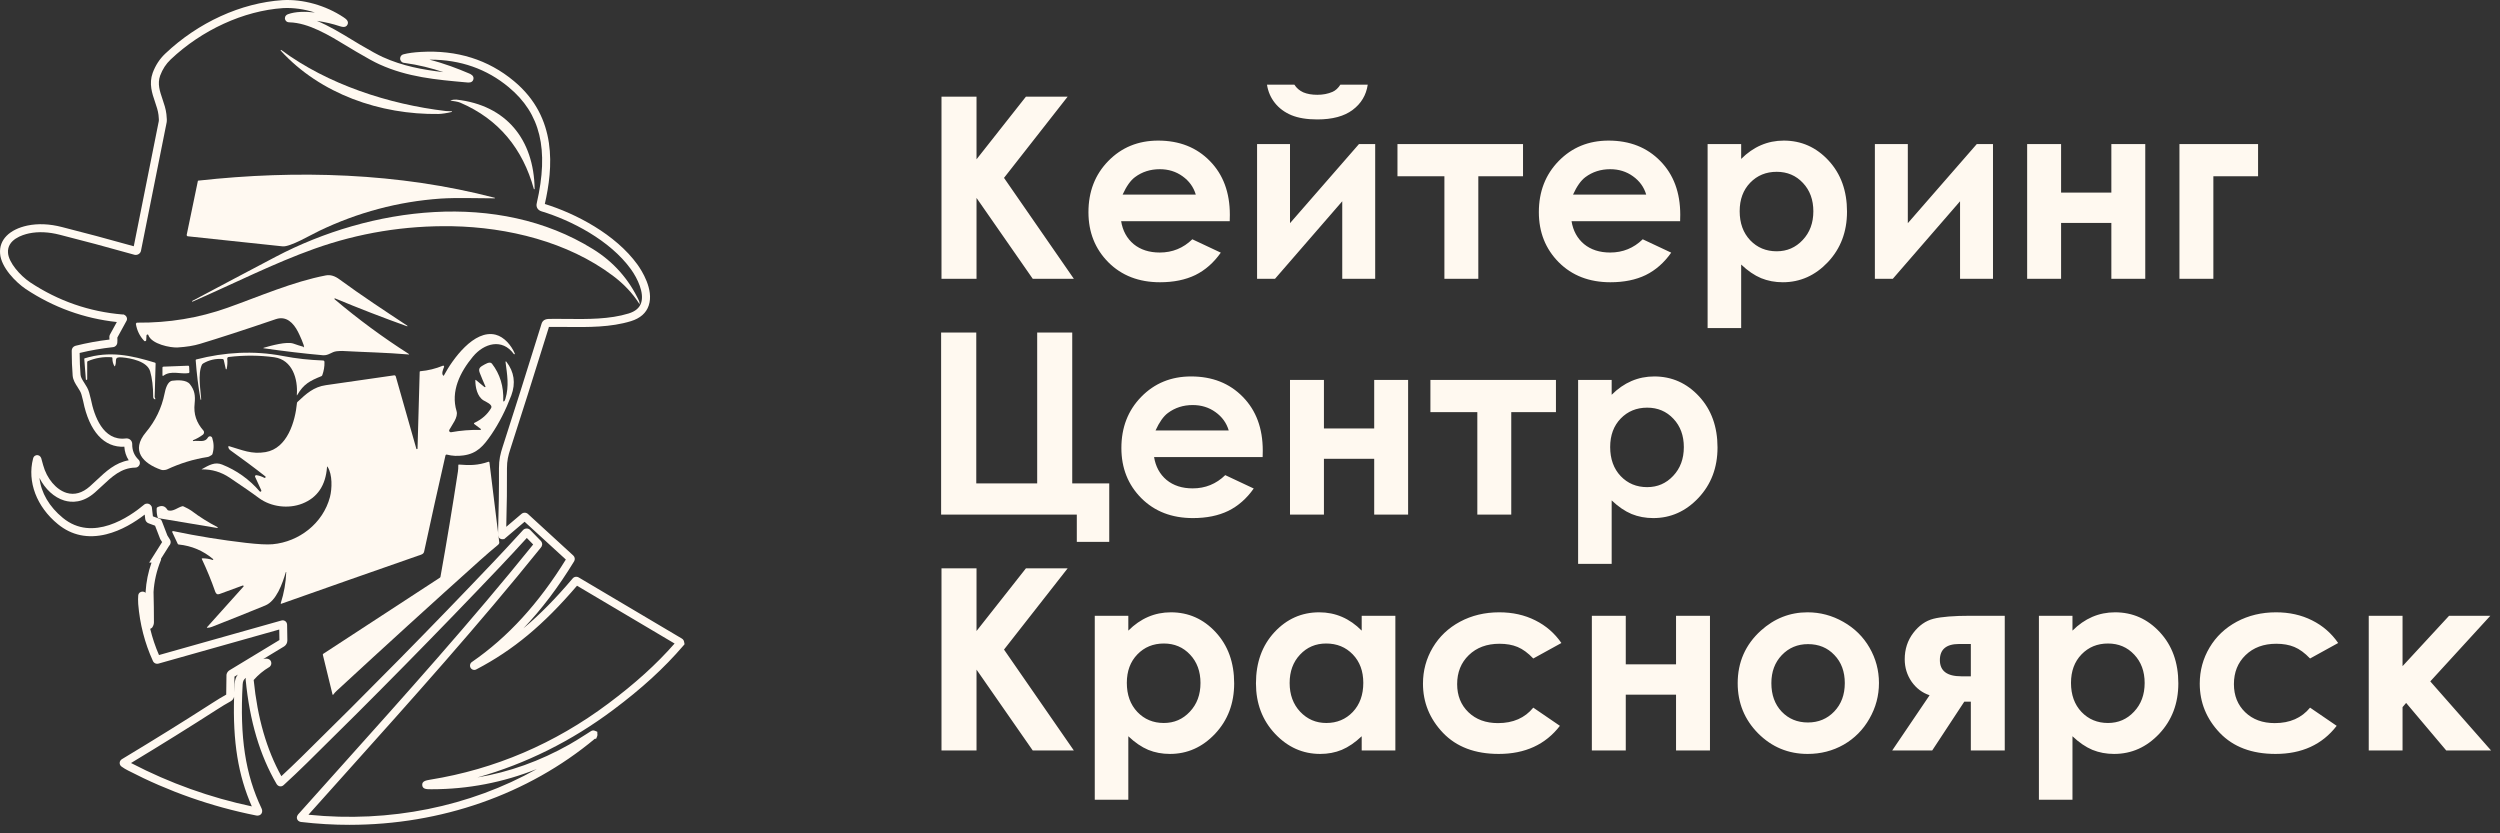 <?xml version="1.0" encoding="UTF-8"?> <svg xmlns="http://www.w3.org/2000/svg" width="159" height="53" viewBox="0 0 159 53" fill="none"><rect x="0" y="0" width="159" height="53" fill="#333333" stroke="none"/><g clip-path="url(#clip0_582_8)"><path d="M22.24 52.46C21.212 52.46 20.176 52.4 19.14 52.277L19.115 52.272C18.972 52.241 18.917 52.147 18.898 52.093C18.873 52.028 18.863 51.926 18.95 51.811L18.963 51.794C19.855 50.794 20.75 49.796 21.646 48.797C25.752 44.217 29.997 39.483 33.91 34.629L33.505 34.214C32.876 34.904 32.311 35.512 31.783 36.068C27.872 40.187 23.749 44.376 19.528 48.52C19.043 48.997 18.542 49.472 18.04 49.932C17.978 49.991 17.896 50.02 17.816 50.012C17.765 50.007 17.672 49.983 17.602 49.879L17.594 49.867C16.525 48.036 15.881 45.867 15.625 43.237V43.212C15.624 43.178 15.628 43.143 15.637 43.111C15.499 43.216 15.445 43.325 15.433 43.527C15.244 46.891 15.604 49.252 16.637 51.42C16.716 51.599 16.655 51.715 16.612 51.767C16.569 51.821 16.468 51.903 16.283 51.863C13.459 51.302 10.722 50.341 8.151 49.008C8.009 48.938 7.869 48.854 7.738 48.76C7.66 48.708 7.611 48.621 7.611 48.527C7.611 48.433 7.66 48.346 7.744 48.289L7.754 48.283C9.853 47.019 11.729 45.854 13.488 44.721C13.825 44.503 14.12 44.324 14.387 44.178L14.404 42.921L14.408 42.898C14.429 42.797 14.479 42.717 14.561 42.653L14.585 42.636L17.771 40.706L17.76 40.038L10.09 42.202C9.937 42.249 9.781 42.175 9.722 42.031C9.207 40.903 8.894 39.689 8.791 38.421L8.789 38.377C8.782 38.193 8.774 38.033 8.791 37.886C8.8 37.715 8.932 37.626 9.062 37.626C9.141 37.626 9.21 37.656 9.261 37.705C9.261 37.689 9.261 37.673 9.261 37.657V37.646V37.635C9.298 37.01 9.424 36.387 9.637 35.781H9.488L10.311 34.477L10.19 34.285L9.862 33.434L9.453 33.284C9.334 33.244 9.244 33.127 9.235 32.997L9.204 32.727C8.582 33.207 7.722 33.743 6.756 33.981C5.586 34.268 4.551 34.05 3.681 33.336C2.329 32.232 1.724 30.638 2.102 29.174C2.144 28.98 2.295 28.951 2.34 28.948C2.386 28.944 2.543 28.944 2.621 29.139L2.632 29.176C2.644 29.23 2.661 29.286 2.68 29.351C2.7 29.419 2.721 29.494 2.743 29.579C2.973 30.436 3.573 31.148 4.236 31.348C4.736 31.498 5.233 31.359 5.713 30.936C5.859 30.808 6.004 30.671 6.144 30.539C6.728 29.99 7.328 29.426 8.187 29.274C8.021 29.018 7.928 28.729 7.908 28.41C6.625 28.482 5.677 27.441 5.292 25.526L5.279 25.471C5.26 25.389 5.23 25.265 5.185 25.106C5.143 24.944 5.045 24.792 4.941 24.631C4.795 24.406 4.645 24.174 4.621 23.888C4.581 23.399 4.561 22.882 4.561 22.306C4.561 22.154 4.659 22.028 4.805 21.991C5.508 21.815 6.233 21.682 6.963 21.596C6.963 21.566 6.962 21.536 6.959 21.506C6.944 21.416 6.962 21.324 7.011 21.246L7.43 20.481C5.346 20.256 3.4 19.551 1.638 18.382C1.012 17.958 0.065 17.01 0.005 16.12C-0.062 15.256 0.59 14.591 1.75 14.344C2.422 14.206 3.158 14.238 3.94 14.44C5.343 14.794 6.84 15.195 8.508 15.662C8.796 14.226 9.083 12.789 9.37 11.351C9.613 10.133 9.856 8.914 10.101 7.694C10.106 7.666 10.111 7.58 10.081 7.312C10.048 7.036 9.956 6.766 9.858 6.479C9.674 5.938 9.464 5.325 9.71 4.638C9.892 4.15 10.153 3.751 10.508 3.413C12.607 1.425 15.326 0.184 17.968 0.009C19.262 -0.066 20.714 0.341 21.853 1.101C21.986 1.19 22.209 1.34 22.101 1.564C21.992 1.789 21.736 1.707 21.583 1.658C21.208 1.532 20.686 1.401 20.154 1.327C20.935 1.649 21.688 2.107 22.349 2.508C22.535 2.621 22.716 2.731 22.89 2.834C23.587 3.244 24.051 3.497 24.349 3.631C25.601 4.199 26.877 4.436 28.198 4.587C27.466 4.342 26.639 4.126 25.694 3.997C25.555 3.984 25.449 3.867 25.449 3.718C25.449 3.587 25.543 3.476 25.668 3.452C25.949 3.378 26.32 3.327 26.772 3.302C29.064 3.171 31.055 3.796 32.69 5.16C35.486 7.484 35.161 10.715 34.651 12.973C36.6 13.575 39.152 14.896 40.547 16.833C40.8 17.186 41.6 18.415 41.259 19.43C41.1 19.907 40.721 20.242 40.133 20.424C38.846 20.821 37.422 20.809 36.045 20.795C35.654 20.792 35.286 20.788 34.919 20.793C34.916 20.793 34.913 20.793 34.91 20.793C34.91 20.798 34.909 20.801 34.907 20.804C34.9 20.83 34.893 20.856 34.885 20.886C33.939 23.93 33.121 26.517 32.453 28.576C32.32 28.983 32.243 29.308 32.243 29.776C32.25 30.91 32.236 32.134 32.198 33.506L33.157 32.692C33.281 32.579 33.466 32.58 33.587 32.696L36.467 35.337C36.56 35.43 36.582 35.566 36.523 35.683L36.513 35.701C35.517 37.336 34.448 38.749 33.288 39.964C34.326 39.097 35.339 38.066 36.411 36.801C36.507 36.675 36.683 36.645 36.821 36.734L43.363 40.61C43.482 40.675 43.503 40.787 43.513 40.841L43.538 40.973L43.459 41.066C42.236 42.492 40.816 43.791 38.99 45.155C36.339 47.139 33.447 48.576 30.36 49.447C32.387 49.105 34.346 48.404 36.213 47.349C36.509 47.185 36.898 46.938 37.275 46.699C37.376 46.634 37.476 46.571 37.573 46.509C37.648 46.454 37.746 46.441 37.831 46.475L37.989 46.54L37.992 46.667C38.005 46.72 38 46.776 37.979 46.828L37.914 46.985L37.832 46.986C33.579 50.535 28.028 52.459 22.238 52.459L22.24 52.46ZM19.624 51.817C24.781 52.344 29.874 51.301 34.144 48.908C32.004 49.764 29.764 50.196 27.458 50.196C27.169 50.196 26.877 50.211 26.854 49.938C26.832 49.68 27.086 49.635 27.356 49.588C31.472 48.924 35.282 47.295 38.686 44.747C40.398 43.468 41.745 42.25 42.904 40.928L36.698 37.252C34.565 39.747 32.645 41.343 30.303 42.569C30.23 42.613 30.14 42.621 30.059 42.587C29.958 42.545 29.892 42.448 29.892 42.34C29.892 42.222 29.95 42.139 30.024 42.095C32.299 40.524 34.251 38.393 35.987 35.586L33.365 33.184L32.065 34.287H32.021C31.994 34.294 31.971 34.296 31.955 34.296C31.797 34.296 31.674 34.173 31.674 34.016C31.722 32.431 31.741 31.047 31.734 29.778C31.734 29.242 31.824 28.861 31.969 28.418C32.636 26.361 33.454 23.776 34.398 20.736C34.404 20.715 34.41 20.695 34.415 20.675C34.462 20.492 34.544 20.296 34.905 20.283C35.283 20.277 35.673 20.281 36.05 20.285C37.388 20.298 38.771 20.31 39.982 19.937C40.409 19.804 40.669 19.584 40.775 19.267C40.984 18.642 40.56 17.726 40.132 17.13C38.795 15.273 36.31 14.005 34.431 13.438L34.422 13.435C34.192 13.357 34.08 13.158 34.137 12.928C34.923 9.502 34.376 7.225 32.361 5.551C30.962 4.384 29.281 3.794 27.357 3.794C27.342 3.794 27.326 3.794 27.31 3.794C28.284 4.042 29.112 4.364 29.826 4.668C29.918 4.706 30.17 4.81 30.107 5.048C30.045 5.284 29.788 5.255 29.674 5.241L29.629 5.237C27.725 5.067 25.926 4.906 24.136 4.094C23.821 3.953 23.342 3.692 22.629 3.271C22.453 3.167 22.27 3.056 22.081 2.941C20.929 2.241 19.624 1.448 18.401 1.42C18.173 1.42 18.13 1.229 18.125 1.208C18.119 1.172 18.096 0.991 18.313 0.904C18.792 0.73 19.419 0.724 20.029 0.795C19.35 0.58 18.642 0.479 17.996 0.516C15.51 0.682 12.839 1.902 10.855 3.782C10.557 4.064 10.338 4.401 10.185 4.811C10.001 5.328 10.164 5.806 10.337 6.314C10.439 6.613 10.544 6.923 10.583 7.252C10.614 7.527 10.619 7.683 10.597 7.793C10.352 9.013 10.109 10.232 9.866 11.45C9.569 12.939 9.272 14.427 8.973 15.914V15.922L8.968 15.947C8.932 16.126 8.752 16.242 8.566 16.207L8.546 16.202C6.809 15.714 5.26 15.299 3.81 14.933C3.103 14.75 2.445 14.72 1.852 14.842C1.427 14.932 0.444 15.234 0.51 16.082C0.551 16.688 1.257 17.51 1.917 17.956C3.698 19.137 5.677 19.826 7.799 20.002H7.865L7.918 20.029C8.001 20.071 8.059 20.148 8.074 20.236C8.086 20.309 8.069 20.38 8.027 20.439L7.463 21.47C7.47 21.576 7.47 21.684 7.461 21.79C7.453 21.943 7.328 22.07 7.177 22.08C6.463 22.158 5.754 22.282 5.065 22.448C5.069 22.952 5.087 23.41 5.123 23.843C5.137 24.002 5.246 24.172 5.362 24.352C5.478 24.531 5.61 24.735 5.671 24.969C5.717 25.134 5.75 25.27 5.769 25.35L5.785 25.417C5.986 26.418 6.542 28.07 8.003 27.885L8.052 27.883C8.252 27.883 8.409 28.039 8.409 28.24C8.402 28.641 8.533 28.965 8.81 29.235C8.85 29.274 8.896 29.341 8.896 29.443C8.896 29.604 8.763 29.74 8.606 29.74C7.716 29.752 7.12 30.313 6.489 30.907C6.346 31.042 6.197 31.182 6.044 31.315C5.272 31.998 4.552 31.973 4.084 31.832C3.443 31.639 2.869 31.106 2.51 30.399C2.61 31.327 3.127 32.228 3.998 32.938C5.897 34.499 8.241 32.873 9.164 32.098C9.217 32.051 9.282 32.028 9.356 32.028C9.474 32.028 9.581 32.094 9.635 32.202L9.655 32.241L9.725 32.839L10.122 32.984C10.206 33.009 10.273 33.075 10.299 33.158L10.643 34.051L10.797 34.298C10.846 34.37 10.865 34.459 10.847 34.546C10.834 34.612 10.8 34.673 10.752 34.72L10.241 35.531C10.241 35.539 10.242 35.548 10.242 35.556V35.605L10.223 35.651C9.96 36.302 9.806 36.974 9.765 37.65C9.782 38.311 9.79 38.94 9.79 39.574C9.79 39.686 9.757 39.794 9.695 39.886L9.682 39.907L9.664 39.925C9.639 39.949 9.603 39.976 9.553 39.993C9.691 40.566 9.878 41.124 10.112 41.661L17.888 39.467C17.975 39.439 18.066 39.451 18.139 39.502C18.216 39.555 18.26 39.644 18.26 39.744L18.276 40.728C18.276 40.886 18.202 41.026 18.076 41.108L18.069 41.113L16.741 41.918C16.901 41.874 17.003 41.885 17.086 41.921C17.162 41.951 17.221 42.015 17.243 42.094C17.276 42.196 17.249 42.31 17.171 42.389L17.148 42.412L17.12 42.429C16.753 42.646 16.429 42.915 16.134 43.249C16.376 45.66 16.953 47.665 17.894 49.365C18.323 48.968 18.75 48.56 19.166 48.152C23.383 44.012 27.503 39.827 31.41 35.712C31.974 35.117 32.581 34.463 33.266 33.712L33.275 33.703C33.395 33.583 33.599 33.583 33.719 33.703L34.409 34.413C34.531 34.575 34.482 34.734 34.398 34.827C30.45 39.733 26.164 44.511 22.021 49.132C21.22 50.025 20.419 50.919 19.621 51.812L19.624 51.817ZM8.332 48.528C8.349 48.536 8.365 48.545 8.382 48.553C10.8 49.807 13.366 50.726 16.016 51.287C15.148 49.317 14.8 47.172 14.889 44.307C14.866 44.429 14.79 44.534 14.673 44.601C14.403 44.748 14.107 44.926 13.764 45.148C12.088 46.227 10.309 47.334 8.332 48.528ZM8.025 48.34C8.025 48.34 8.031 48.343 8.033 48.345C8.031 48.343 8.028 48.341 8.025 48.34ZM14.912 43.033L14.898 44.032C14.905 43.857 14.913 43.678 14.924 43.496C14.939 43.254 15.002 43.064 15.122 42.905L14.911 43.033H14.912ZM17.755 39.753C17.755 39.753 17.755 39.757 17.755 39.757V39.753ZM9.62 32.803L9.63 32.806C9.63 32.806 9.623 32.803 9.62 32.803ZM8.605 29.232C8.605 29.232 8.601 29.232 8.598 29.232C8.601 29.232 8.603 29.232 8.605 29.232Z" fill="#FFF9F1"></path><path d="M9.863 25.315C9.872 25.332 9.88 25.349 9.88 25.366C9.88 25.4 9.863 25.409 9.837 25.392C9.786 25.366 9.743 25.324 9.743 25.255C9.743 24.599 9.675 24.052 9.547 23.609C9.351 22.977 8.327 22.781 7.765 22.73C7.201 22.68 7.457 22.935 7.321 23.268C7.304 23.31 7.287 23.31 7.27 23.276C7.184 23.123 7.142 22.952 7.15 22.773C7.15 22.747 7.133 22.722 7.108 22.722C6.579 22.68 6.075 22.765 5.589 22.969C5.563 22.977 5.546 23.003 5.546 23.029V24.121C5.546 24.138 5.53 24.155 5.513 24.163C5.487 24.163 5.461 24.155 5.461 24.13L5.359 22.833C5.359 22.807 5.367 22.798 5.384 22.79C6.962 22.304 8.327 22.594 9.854 23.063C9.88 23.072 9.897 23.089 9.897 23.123L9.837 25.238C9.837 25.264 9.845 25.289 9.863 25.315Z" fill="#FFF9F1"></path><path d="M12.046 23.66C12.046 23.694 12.029 23.72 11.995 23.729C11.483 23.814 10.877 23.541 10.4 23.891C10.357 23.925 10.332 23.908 10.332 23.856V23.388C10.332 23.344 10.357 23.319 10.4 23.319L11.97 23.259C12.004 23.259 12.029 23.285 12.029 23.319L12.046 23.66Z" fill="#FFF9F1"></path><path d="M20.5 23.856C20.491 23.891 20.466 23.908 20.44 23.925C19.697 24.223 19.305 24.437 18.913 25.11C18.887 25.162 18.87 25.153 18.879 25.102C18.955 24.104 18.597 22.884 17.446 22.722C16.516 22.594 15.544 22.585 14.537 22.705C14.486 22.714 14.452 22.756 14.452 22.807C14.477 23.029 14.461 23.251 14.417 23.464C14.417 23.473 14.409 23.481 14.392 23.489C14.375 23.489 14.358 23.481 14.358 23.464L14.23 22.893C14.221 22.859 14.196 22.842 14.162 22.833C13.709 22.798 13.292 22.893 12.908 23.123C12.883 23.14 12.866 23.157 12.848 23.183C12.558 23.771 12.771 24.897 12.797 25.4C12.797 25.409 12.788 25.426 12.78 25.426C12.771 25.426 12.754 25.417 12.754 25.409C12.609 24.581 12.507 23.754 12.447 22.918C12.447 22.884 12.456 22.867 12.489 22.859C14.281 22.398 16.14 22.287 17.958 22.636C18.887 22.815 19.672 22.893 20.542 22.927C20.602 22.927 20.636 22.961 20.636 23.029C20.645 23.31 20.594 23.592 20.5 23.856Z" fill="#FFF9F1"></path><path d="M34.003 12.008C34.003 12.017 33.994 12.034 33.986 12.034C33.969 12.042 33.952 12.034 33.952 12.017C33.252 9.475 31.725 7.581 29.277 6.532C29.098 6.455 28.876 6.438 28.68 6.404C28.637 6.395 28.637 6.387 28.68 6.378C28.816 6.336 28.936 6.328 29.038 6.336C32.212 6.694 33.952 8.878 34.003 12.008Z" fill="#FFF9F1"></path><path d="M28.748 7.095C28.748 7.103 28.748 7.112 28.731 7.12C28.407 7.198 28.125 7.24 27.887 7.249C24.193 7.3 20.38 5.986 17.855 3.222C17.847 3.205 17.847 3.197 17.855 3.188C17.864 3.171 17.881 3.171 17.889 3.18C20.841 5.372 24.739 6.634 28.347 7.061C28.432 7.069 28.603 7.069 28.731 7.078C28.74 7.078 28.748 7.086 28.748 7.095Z" fill="#FFF9F1"></path><path d="M40.673 19.344C40.246 18.662 39.675 18.056 38.967 17.527C36.101 15.377 32.297 14.457 28.765 14.388C25.746 14.337 22.82 14.815 19.996 15.822C17.455 16.726 14.844 18.047 12.251 19.182C12.242 19.182 12.226 19.182 12.217 19.174C12.209 19.165 12.209 19.148 12.226 19.14C13.983 18.201 15.757 17.271 17.548 16.324C23.579 13.159 31.648 12.085 37.705 15.838C39.018 16.648 39.999 17.758 40.648 19.148C40.673 19.199 40.673 19.284 40.682 19.344C40.69 19.37 40.682 19.37 40.673 19.344Z" fill="#FFF9F1"></path><path d="M31.477 12.597C31.477 12.605 31.469 12.614 31.46 12.614C30.318 12.614 29.064 12.563 28.023 12.63C25.328 12.819 22.752 13.509 20.295 14.687C19.808 14.917 18.452 15.719 17.975 15.668C15.987 15.463 13.983 15.249 11.944 15.028H11.935C11.893 15.011 11.867 14.977 11.876 14.926L12.584 11.513C12.584 11.496 12.592 11.496 12.609 11.488C18.879 10.797 25.353 10.985 31.469 12.58C31.477 12.58 31.477 12.588 31.477 12.597Z" fill="#FFF9F1"></path><path d="M25.967 22.543C24.568 22.423 23.169 22.398 21.77 22.321C21.703 22.321 21.583 22.321 21.421 22.338C21.079 22.372 20.909 22.619 20.542 22.594C19.288 22.483 18.035 22.33 16.781 22.151C16.721 22.142 16.721 22.134 16.781 22.116C17.242 21.98 18.239 21.707 18.658 21.852C18.871 21.928 19.084 21.997 19.297 22.056C19.305 22.056 19.314 22.065 19.314 22.073L19.322 22.099C19.322 22.108 19.331 22.108 19.331 22.099C19.399 22.04 19.024 21.237 18.947 21.093C18.666 20.547 18.214 20.069 17.54 20.299C15.493 20.999 13.88 21.519 12.72 21.869C12.328 21.989 11.85 22.065 11.296 22.099C10.835 22.124 9.641 21.886 9.436 21.315C9.428 21.289 9.411 21.272 9.385 21.272C9.351 21.272 9.325 21.298 9.316 21.332L9.3 21.63C9.3 21.647 9.291 21.664 9.274 21.681C9.24 21.707 9.198 21.707 9.172 21.681C8.882 21.374 8.711 21.016 8.643 20.607V20.59C8.66 20.547 8.694 20.512 8.737 20.521C10.732 20.538 12.643 20.223 14.469 19.574C16.507 18.849 18.623 17.92 20.713 17.518C21.003 17.459 21.293 17.544 21.6 17.775C23.007 18.807 24.45 19.753 25.908 20.717C25.916 20.726 25.916 20.735 25.916 20.743C25.908 20.752 25.899 20.752 25.891 20.752C24.347 20.198 22.82 19.608 21.31 18.978C21.302 18.969 21.285 18.978 21.276 18.986C21.267 18.995 21.267 19.02 21.276 19.029C22.769 20.291 24.338 21.451 25.984 22.5C26.036 22.534 26.036 22.551 25.967 22.543Z" fill="#FFF9F1"></path><path d="M13.513 28.872C13.505 28.898 13.488 28.923 13.462 28.94C13.377 28.992 13.283 29.06 13.189 29.068C12.302 29.205 11.45 29.469 10.63 29.853C10.545 29.896 10.332 29.913 10.247 29.879C9.103 29.477 8.293 28.668 9.282 27.49C9.88 26.774 10.281 25.955 10.468 25.025C10.519 24.76 10.647 24.258 10.955 24.214C11.279 24.172 11.859 24.146 12.08 24.437C12.379 24.82 12.43 25.153 12.379 25.665C12.302 26.338 12.499 26.885 12.933 27.379L12.942 27.387C13.001 27.465 12.984 27.584 12.908 27.644C12.712 27.789 12.507 27.908 12.285 27.994C12.268 28.002 12.268 28.011 12.268 28.028C12.268 28.044 12.285 28.053 12.302 28.053C12.634 27.994 13.018 28.181 13.224 27.823C13.241 27.789 13.275 27.772 13.309 27.755C13.386 27.729 13.471 27.772 13.496 27.848C13.607 28.19 13.616 28.531 13.513 28.872Z" fill="#FFF9F1"></path><path d="M13.846 33.556C13.846 33.572 13.829 33.581 13.821 33.581L10.093 32.958C10.059 32.949 10.033 32.924 10.024 32.898C9.973 32.711 9.956 32.532 9.965 32.336C9.965 32.301 9.982 32.275 10.016 32.258C10.281 32.122 10.494 32.173 10.639 32.412C10.656 32.438 10.673 32.455 10.707 32.463C11.006 32.549 11.305 32.275 11.585 32.199C11.611 32.191 11.637 32.191 11.671 32.207C11.91 32.318 12.063 32.404 12.158 32.471C12.687 32.873 13.249 33.223 13.838 33.529C13.846 33.538 13.846 33.546 13.846 33.556Z" fill="#FFF9F1"></path><path d="M31.7 34.63C31.316 34.945 30.931 35.278 30.539 35.628C27.477 38.375 24.44 41.139 21.421 43.928C21.344 43.996 21.267 44.081 21.199 44.175C21.174 44.209 21.157 44.2 21.148 44.166L20.534 41.65C20.525 41.624 20.534 41.599 20.559 41.582L27.981 36.737C27.998 36.72 28.015 36.702 28.015 36.677C28.415 34.451 28.782 32.224 29.123 29.998C29.14 29.896 29.149 29.751 29.149 29.58C29.149 29.555 29.166 29.538 29.191 29.546C29.882 29.606 30.411 29.597 31.068 29.367H31.077C31.102 29.367 31.128 29.384 31.128 29.41L31.751 34.477C31.768 34.527 31.742 34.587 31.7 34.63Z" fill="#FFF9F1"></path><path d="M32.732 22.526C32.715 22.534 32.697 22.534 32.68 22.517C31.938 21.494 30.779 21.835 30.079 22.68C29.26 23.669 28.654 24.88 29.038 26.151C29.157 26.535 28.739 27.029 28.577 27.337C28.569 27.354 28.56 27.379 28.569 27.405C28.577 27.456 28.628 27.499 28.689 27.49C29.302 27.379 29.925 27.328 30.548 27.345C30.556 27.345 30.573 27.337 30.582 27.328C30.59 27.311 30.59 27.286 30.573 27.277L30.164 26.97C30.158 26.964 30.153 26.959 30.147 26.953C30.139 26.927 30.147 26.902 30.172 26.893C30.642 26.671 30.992 26.365 31.23 25.963C31.367 25.733 30.897 25.554 30.744 25.46C30.352 25.213 30.232 24.633 30.232 24.197C30.232 24.155 30.249 24.146 30.284 24.18L30.812 24.616C30.821 24.624 30.838 24.624 30.855 24.624C30.872 24.616 30.889 24.59 30.872 24.573C30.752 24.3 30.633 24.027 30.522 23.737C30.429 23.506 30.463 23.387 30.684 23.259C30.838 23.174 31.154 22.952 31.29 23.131C31.802 23.797 32.041 24.581 32.006 25.477C32.006 25.537 32.024 25.554 32.075 25.511C32.1 25.494 32.117 25.443 32.143 25.366C32.391 24.556 32.254 23.814 32.151 23.021C32.151 23.012 32.151 22.994 32.16 22.994C32.177 22.986 32.194 22.986 32.203 23.003C32.706 23.651 32.808 24.368 32.518 25.153C32.16 26.091 31.742 26.91 31.256 27.627C30.744 28.377 30.335 28.847 29.473 28.965C29.106 29.017 28.756 29 28.432 28.915C28.381 28.898 28.347 28.923 28.33 28.974C27.869 31.005 27.409 33.044 26.974 35.082C26.94 35.252 26.761 35.286 26.607 35.338C23.689 36.352 20.79 37.376 17.889 38.4H17.872C17.855 38.392 17.847 38.383 17.855 38.366C18.06 37.726 18.179 37.07 18.205 36.396C18.205 36.387 18.205 36.379 18.196 36.379C18.188 36.379 18.179 36.379 18.179 36.387C17.966 37.104 17.582 38.221 16.865 38.511C15.74 38.971 14.614 39.424 13.479 39.867C13.386 39.902 13.292 39.927 13.189 39.927C13.146 39.927 13.146 39.919 13.172 39.885L15.484 37.308C15.493 37.3 15.501 37.283 15.493 37.266C15.484 37.24 15.458 37.231 15.432 37.24C14.955 37.42 14.46 37.599 13.966 37.778C13.829 37.829 13.744 37.778 13.692 37.641C13.445 36.933 13.163 36.242 12.839 35.56C12.822 35.526 12.839 35.509 12.874 35.509C13.095 35.509 13.309 35.543 13.513 35.611C13.53 35.619 13.547 35.611 13.556 35.602C13.573 35.585 13.565 35.56 13.547 35.551C12.916 35.022 12.191 34.715 11.364 34.63C11.338 34.63 11.313 34.613 11.304 34.587L10.955 33.845C10.946 33.836 10.946 33.828 10.955 33.811C10.963 33.785 10.989 33.769 11.014 33.777C12.558 34.101 14.102 34.348 15.646 34.527C16.414 34.613 16.977 34.647 17.343 34.613C19.016 34.459 20.542 33.291 20.986 31.61C21.122 31.081 21.148 30.185 20.841 29.7C20.815 29.657 20.798 29.665 20.798 29.708C20.712 30.876 20.184 31.653 19.229 32.028C18.342 32.378 17.241 32.241 16.473 31.679C16.03 31.346 15.407 30.92 14.606 30.381C14.059 30.015 13.471 29.844 12.848 29.853C12.814 29.853 12.814 29.844 12.839 29.836C13.3 29.58 13.667 29.359 14.128 29.546C15.049 29.913 15.851 30.484 16.516 31.252C16.533 31.269 16.567 31.278 16.584 31.269C16.618 31.252 16.627 31.218 16.618 31.184L16.226 30.331C16.218 30.314 16.218 30.305 16.218 30.288C16.226 30.246 16.26 30.22 16.303 30.22C16.482 30.246 16.652 30.305 16.814 30.391C16.84 30.399 16.865 30.399 16.882 30.373C16.9 30.348 16.9 30.314 16.874 30.297C16.149 29.725 15.407 29.18 14.657 28.642C14.571 28.582 14.528 28.506 14.52 28.42C14.52 28.386 14.528 28.369 14.571 28.377C15.415 28.624 16.004 28.906 16.892 28.753C18.281 28.514 18.776 26.799 18.887 25.63C18.887 25.605 18.904 25.579 18.921 25.562C19.476 25.042 19.945 24.607 20.73 24.496C22.189 24.292 23.63 24.078 25.055 23.873C25.122 23.865 25.157 23.891 25.174 23.95L26.479 28.539C26.487 28.556 26.496 28.565 26.513 28.565C26.538 28.565 26.555 28.548 26.555 28.531L26.692 23.651C26.692 23.626 26.709 23.609 26.735 23.609C27.229 23.567 27.707 23.447 28.168 23.259C28.185 23.251 28.194 23.251 28.211 23.259C28.236 23.268 28.253 23.302 28.245 23.327C28.194 23.472 28.057 23.754 28.185 23.882C28.202 23.908 28.219 23.899 28.236 23.873C28.773 22.867 30.147 20.931 31.529 21.289C32.075 21.434 32.518 21.963 32.74 22.483C32.749 22.5 32.74 22.517 32.732 22.526Z" fill="#FFF9F1"></path></g><path d="M59.879 6.147H62.107V10.132L65.249 6.147H67.902L63.855 11.313L68.296 17.73H65.682L62.107 12.588V17.73H59.879V6.147ZM78.21 14.069H71.304C71.404 14.678 71.669 15.163 72.099 15.525C72.535 15.882 73.089 16.061 73.761 16.061C74.564 16.061 75.254 15.78 75.832 15.218L77.643 16.069C77.191 16.709 76.651 17.184 76.021 17.494C75.391 17.798 74.643 17.951 73.777 17.951C72.433 17.951 71.338 17.528 70.493 16.683C69.648 15.832 69.225 14.769 69.225 13.494C69.225 12.187 69.645 11.103 70.485 10.242C71.33 9.376 72.388 8.942 73.659 8.942C75.008 8.942 76.105 9.376 76.95 10.242C77.795 11.103 78.218 12.242 78.218 13.659L78.21 14.069ZM76.052 12.376C75.91 11.898 75.63 11.509 75.21 11.21C74.795 10.911 74.312 10.761 73.761 10.761C73.162 10.761 72.637 10.929 72.186 11.265C71.903 11.475 71.64 11.845 71.399 12.376H76.052ZM81.092 17.73H79.95V9.163H82.044V14.194L86.43 9.163H87.462V17.73H85.367V12.801L81.092 17.73ZM80.58 5.383H82.32C82.457 5.599 82.645 5.761 82.887 5.872C83.134 5.977 83.433 6.029 83.785 6.029C84.142 6.029 84.465 5.966 84.753 5.84C84.942 5.756 85.108 5.604 85.249 5.383H86.989C86.89 6.05 86.57 6.585 86.029 6.99C85.493 7.394 84.743 7.596 83.777 7.596C83.126 7.596 82.58 7.507 82.139 7.328C81.703 7.145 81.352 6.885 81.084 6.549C80.816 6.213 80.648 5.824 80.58 5.383ZM88.879 9.163H96.864V11.21H94.021V17.73H91.864V11.21H88.879V9.163ZM106.856 14.069H99.95C100.05 14.678 100.315 15.163 100.746 15.525C101.181 15.882 101.735 16.061 102.407 16.061C103.21 16.061 103.901 15.78 104.478 15.218L106.289 16.069C105.838 16.709 105.297 17.184 104.667 17.494C104.037 17.798 103.289 17.951 102.423 17.951C101.079 17.951 99.984 17.528 99.139 16.683C98.294 15.832 97.871 14.769 97.871 13.494C97.871 12.187 98.291 11.103 99.131 10.242C99.977 9.376 101.034 8.942 102.305 8.942C103.654 8.942 104.751 9.376 105.596 10.242C106.441 11.103 106.864 12.242 106.864 13.659L106.856 14.069ZM104.698 12.376C104.557 11.898 104.276 11.509 103.856 11.21C103.441 10.911 102.958 10.761 102.407 10.761C101.809 10.761 101.284 10.929 100.832 11.265C100.549 11.475 100.286 11.845 100.045 12.376H104.698ZM110.738 9.163V10.108C111.126 9.719 111.546 9.428 111.998 9.234C112.449 9.04 112.932 8.942 113.447 8.942C114.565 8.942 115.515 9.365 116.297 10.21C117.079 11.055 117.47 12.139 117.47 13.462C117.47 14.738 117.066 15.806 116.258 16.667C115.449 17.523 114.491 17.951 113.384 17.951C112.89 17.951 112.431 17.864 112.006 17.691C111.58 17.512 111.158 17.224 110.738 16.825V20.864H108.604V9.163H110.738ZM112.998 10.927C112.321 10.927 111.759 11.158 111.313 11.62C110.867 12.082 110.643 12.685 110.643 13.431C110.643 14.192 110.867 14.809 111.313 15.281C111.759 15.748 112.321 15.982 112.998 15.982C113.654 15.982 114.205 15.743 114.651 15.265C115.103 14.788 115.329 14.179 115.329 13.439C115.329 12.704 115.108 12.103 114.667 11.635C114.226 11.163 113.67 10.927 112.998 10.927ZM120.384 17.73H119.242V9.163H121.337V14.194L125.723 9.163H126.754V17.73H124.659V12.801L120.384 17.73ZM131.085 12.25H134.282V9.163H136.439V17.73H134.282V14.179H131.085V17.73H128.927V9.163H131.085V12.25ZM138.613 9.163H143.613V11.21H140.77V17.73H138.613V9.163ZM59.855 32.73V21.147H62.091V30.746H65.965V21.147H68.194V30.746H70.548V34.462H68.485V32.73H59.855ZM80.304 29.069H73.399C73.498 29.677 73.763 30.163 74.194 30.525C74.63 30.882 75.183 31.061 75.855 31.061C76.659 31.061 77.349 30.78 77.926 30.218L79.737 31.069C79.286 31.709 78.745 32.184 78.115 32.494C77.485 32.798 76.737 32.95 75.871 32.95C74.527 32.95 73.433 32.528 72.588 31.683C71.742 30.832 71.32 29.769 71.32 28.494C71.32 27.187 71.74 26.103 72.58 25.242C73.425 24.375 74.483 23.942 75.753 23.942C77.102 23.942 78.199 24.375 79.044 25.242C79.89 26.103 80.312 27.242 80.312 28.659L80.304 29.069ZM78.147 27.376C78.005 26.898 77.724 26.509 77.304 26.21C76.889 25.911 76.406 25.761 75.855 25.761C75.257 25.761 74.732 25.929 74.281 26.265C73.997 26.475 73.735 26.845 73.493 27.376H78.147ZM84.202 27.25H87.399V24.163H89.556V32.73H87.399V29.179H84.202V32.73H82.044V24.163H84.202V27.25ZM90.974 24.163H98.958V26.21H96.116V32.73H93.958V26.21H90.974V24.163ZM102.502 24.163V25.108C102.89 24.719 103.31 24.428 103.761 24.234C104.213 24.04 104.696 23.942 105.21 23.942C106.328 23.942 107.279 24.365 108.061 25.21C108.843 26.055 109.234 27.139 109.234 28.462C109.234 29.738 108.83 30.806 108.021 31.667C107.213 32.523 106.255 32.95 105.147 32.95C104.654 32.95 104.195 32.864 103.769 32.691C103.344 32.512 102.922 32.224 102.502 31.825V35.864H100.368V24.163H102.502ZM104.761 25.927C104.084 25.927 103.523 26.158 103.076 26.62C102.63 27.082 102.407 27.685 102.407 28.431C102.407 29.192 102.63 29.809 103.076 30.281C103.523 30.748 104.084 30.982 104.761 30.982C105.418 30.982 105.969 30.743 106.415 30.265C106.866 29.788 107.092 29.179 107.092 28.439C107.092 27.704 106.872 27.103 106.431 26.635C105.99 26.163 105.433 25.927 104.761 25.927ZM59.879 36.147H62.107V40.132L65.249 36.147H67.902L63.855 41.313L68.296 47.73H65.682L62.107 42.588V47.73H59.879V36.147ZM71.761 39.163V40.108C72.149 39.719 72.569 39.428 73.021 39.234C73.472 39.04 73.955 38.943 74.469 38.943C75.588 38.943 76.538 39.365 77.32 40.21C78.102 41.055 78.493 42.139 78.493 43.462C78.493 44.738 78.089 45.806 77.281 46.667C76.472 47.523 75.514 47.95 74.406 47.95C73.913 47.95 73.454 47.864 73.028 47.691C72.603 47.512 72.181 47.224 71.761 46.825V50.864H69.627V39.163H71.761ZM74.021 40.927C73.344 40.927 72.782 41.158 72.336 41.62C71.889 42.082 71.666 42.685 71.666 43.431C71.666 44.192 71.889 44.809 72.336 45.281C72.782 45.748 73.344 45.982 74.021 45.982C74.677 45.982 75.228 45.743 75.674 45.265C76.126 44.788 76.351 44.179 76.351 43.439C76.351 42.704 76.131 42.103 75.69 41.635C75.249 41.163 74.693 40.927 74.021 40.927ZM86.604 39.163H88.745V47.73H86.604V46.825C86.184 47.224 85.761 47.512 85.336 47.691C84.916 47.864 84.459 47.95 83.966 47.95C82.858 47.95 81.9 47.523 81.092 46.667C80.283 45.806 79.879 44.738 79.879 43.462C79.879 42.139 80.27 41.055 81.052 40.21C81.835 39.365 82.785 38.943 83.903 38.943C84.417 38.943 84.9 39.04 85.352 39.234C85.803 39.428 86.22 39.719 86.604 40.108V39.163ZM84.344 40.927C83.677 40.927 83.123 41.163 82.682 41.635C82.241 42.103 82.021 42.704 82.021 43.439C82.021 44.179 82.244 44.788 82.69 45.265C83.142 45.743 83.695 45.982 84.352 45.982C85.029 45.982 85.591 45.748 86.037 45.281C86.483 44.809 86.706 44.192 86.706 43.431C86.706 42.685 86.483 42.082 86.037 41.62C85.591 41.158 85.026 40.927 84.344 40.927ZM99.305 40.895L97.517 41.88C97.181 41.528 96.848 41.284 96.517 41.147C96.192 41.011 95.808 40.943 95.368 40.943C94.564 40.943 93.913 41.184 93.415 41.667C92.921 42.145 92.675 42.759 92.675 43.51C92.675 44.239 92.913 44.835 93.391 45.297C93.869 45.759 94.496 45.99 95.273 45.99C96.234 45.99 96.982 45.662 97.517 45.006L99.21 46.163C98.291 47.355 96.995 47.95 95.32 47.95C93.814 47.95 92.633 47.504 91.777 46.612C90.927 45.719 90.501 44.675 90.501 43.478C90.501 42.649 90.709 41.885 91.123 41.187C91.538 40.488 92.115 39.94 92.856 39.541C93.601 39.142 94.433 38.943 95.352 38.943C96.202 38.943 96.966 39.113 97.643 39.454C98.32 39.79 98.874 40.271 99.305 40.895ZM103.399 42.25H106.596V39.163H108.754V47.73H106.596V44.179H103.399V47.73H101.242V39.163H103.399V42.25ZM114.959 38.943C115.767 38.943 116.525 39.145 117.234 39.549C117.948 39.953 118.505 40.502 118.903 41.194C119.302 41.887 119.502 42.635 119.502 43.439C119.502 44.247 119.3 45.003 118.896 45.706C118.497 46.41 117.951 46.961 117.258 47.36C116.565 47.754 115.801 47.95 114.966 47.95C113.738 47.95 112.688 47.515 111.817 46.643C110.951 45.767 110.517 44.704 110.517 43.454C110.517 42.116 111.008 41 111.99 40.108C112.851 39.331 113.84 38.943 114.959 38.943ZM114.99 40.966C114.323 40.966 113.767 41.2 113.321 41.667C112.88 42.129 112.659 42.722 112.659 43.447C112.659 44.192 112.877 44.796 113.313 45.258C113.754 45.719 114.31 45.95 114.982 45.95C115.654 45.95 116.213 45.717 116.659 45.25C117.106 44.782 117.329 44.181 117.329 43.447C117.329 42.712 117.108 42.116 116.667 41.659C116.231 41.197 115.672 40.966 114.99 40.966ZM122.722 44.218C122.26 44.066 121.88 43.78 121.581 43.36C121.287 42.935 121.14 42.457 121.14 41.927C121.14 41.292 121.321 40.735 121.683 40.257C122.045 39.78 122.476 39.478 122.974 39.352C123.478 39.226 124.263 39.163 125.329 39.163H127.502V47.73H125.345V44.628H124.927L122.888 47.73H120.344L122.722 44.218ZM125.345 43.013V40.958H124.597C123.783 40.958 123.376 41.3 123.376 41.982C123.376 42.67 123.83 43.013 124.738 43.013H125.345ZM131.809 39.163V40.108C132.198 39.719 132.618 39.428 133.069 39.234C133.521 39.04 134.004 38.943 134.518 38.943C135.636 38.943 136.586 39.365 137.368 40.21C138.151 41.055 138.542 42.139 138.542 43.462C138.542 44.738 138.137 45.806 137.329 46.667C136.521 47.523 135.563 47.95 134.455 47.95C133.962 47.95 133.502 47.864 133.077 47.691C132.652 47.512 132.229 47.224 131.809 46.825V50.864H129.675V39.163H131.809ZM134.069 40.927C133.392 40.927 132.83 41.158 132.384 41.62C131.938 42.082 131.715 42.685 131.715 43.431C131.715 44.192 131.938 44.809 132.384 45.281C132.83 45.748 133.392 45.982 134.069 45.982C134.725 45.982 135.277 45.743 135.723 45.265C136.174 44.788 136.4 44.179 136.4 43.439C136.4 42.704 136.179 42.103 135.738 41.635C135.298 41.163 134.741 40.927 134.069 40.927ZM148.707 40.895L146.92 41.88C146.584 41.528 146.25 41.284 145.92 41.147C145.594 41.011 145.211 40.943 144.77 40.943C143.967 40.943 143.316 41.184 142.817 41.667C142.324 42.145 142.077 42.759 142.077 43.51C142.077 44.239 142.316 44.835 142.794 45.297C143.271 45.759 143.899 45.99 144.676 45.99C145.636 45.99 146.384 45.662 146.92 45.006L148.613 46.163C147.694 47.355 146.397 47.95 144.723 47.95C143.216 47.95 142.035 47.504 141.18 46.612C140.329 45.719 139.904 44.675 139.904 43.478C139.904 42.649 140.111 41.885 140.526 41.187C140.941 40.488 141.518 39.94 142.258 39.541C143.004 39.142 143.836 38.943 144.754 38.943C145.605 38.943 146.369 39.113 147.046 39.454C147.723 39.79 148.277 40.271 148.707 40.895ZM150.652 39.163H152.802V42.368L155.762 39.163H158.385L154.566 43.336L158.432 47.73H155.581L153.03 44.706L152.802 44.974V47.73H150.652V39.163Z" fill="#FFF9F0"></path><defs><clipPath id="clip0_582_8"><rect width="43.54" height="52.46" fill="white"></rect></clipPath></defs></svg> 
